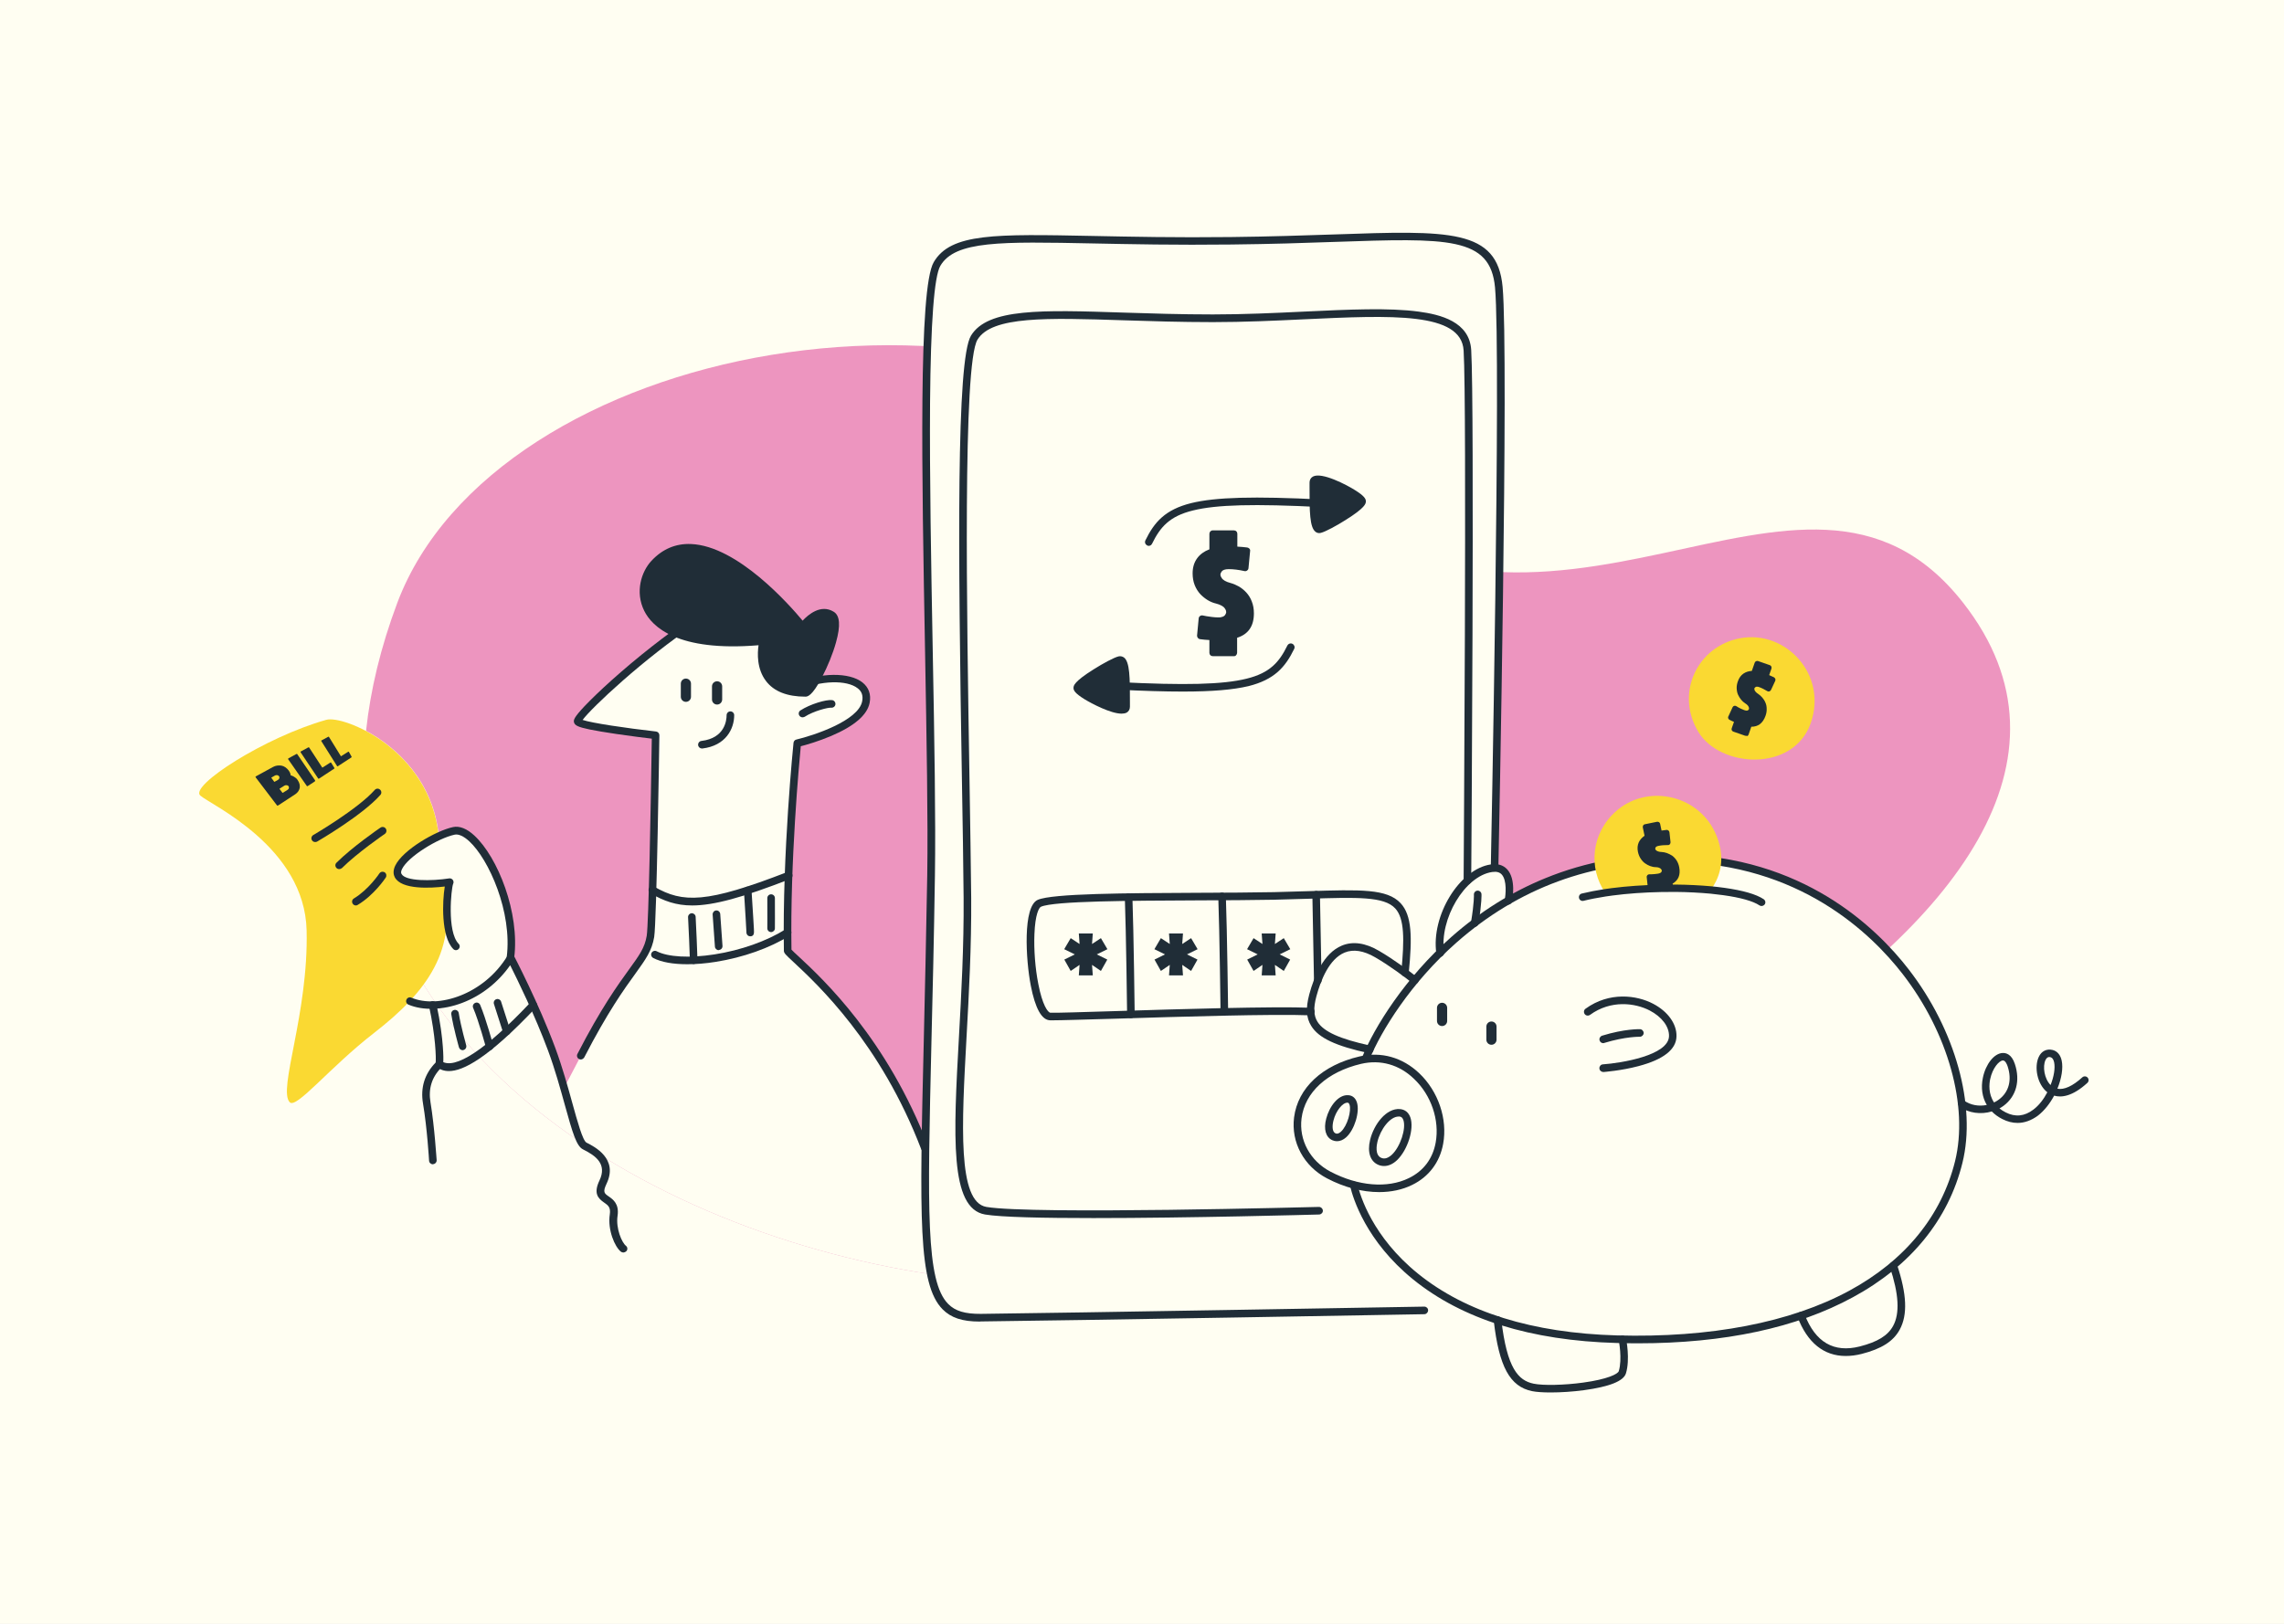 <svg width="1440" height="1024" viewBox="0 0 1440 1024" fill="none" xmlns="http://www.w3.org/2000/svg">
<rect x="0" y="0" width="1440" height="1024" fill="#808080" stroke="none"/>
<g clip-path="url(#clip0_3457_5166)">
<rect width="1440" height="1024" fill="white"/>
<g clip-path="url(#clip1_3457_5166)">
<path d="M1535.85 -153.805H-95.914V1178.81H1535.85V-153.805Z" fill="#FFFEF2"/>
<path d="M679.213 809.576C658.256 810.122 636.48 809.303 614.295 807.051C425.616 787.869 208.949 666.909 230.793 460.894C233.524 435.227 239.94 408.264 250.521 380.072C311.548 217.95 633.477 151.326 806.319 302.253C979.161 453.18 1135.48 249.691 1237.67 380.072C1392.56 577.622 900.863 803.501 679.213 809.576Z" fill="#ED95BF"/>
<path d="M614.295 807.051C425.616 787.869 208.949 666.909 230.793 460.894C250.112 471.202 273.321 492.704 276.666 527.313C280.147 525.743 283.424 524.514 286.154 523.968C301.241 520.76 324.177 570.932 321.651 598.032L321.856 603.903C321.856 603.903 328.614 616.804 336.26 633.802C340.151 642.403 344.246 652.096 347.796 661.721C350.868 669.98 353.394 678.24 355.646 686.022L366.227 665.816C394.488 610.934 407.321 607.589 410.12 590.66C410.598 587.998 411.008 576.462 411.417 561.444C412.509 523.763 413.328 463.829 413.328 463.829C413.328 463.829 364.862 458.3 364.179 455.023C363.565 452.088 393.805 422.804 426.094 399.458C400.358 388.605 403.021 365.737 412.441 355.497C446.095 318.909 505.961 395.294 505.961 395.294C505.961 395.294 515.382 382.529 524.324 387.922C530.877 391.881 521.798 416.455 514.426 429.289C531.423 425.671 548.489 429.562 545.895 442.805C542.687 459.256 502.685 468.744 502.685 468.744C502.685 468.744 498.725 506.971 497.155 552.229C496.746 563.901 496.541 576.052 496.541 588.134C496.541 591.957 496.541 595.78 496.609 599.534C496.678 602.469 551.356 640.901 583.099 724.112L614.295 807.051Z" fill="#FFFEF2"/>
<path d="M283.561 556.324C283.561 556.324 255.368 560.625 250.999 552.16C247.518 545.471 263.423 533.457 276.598 527.381C271.273 472.703 216.595 450.86 205.741 453.931C166.763 464.922 119.252 495.639 126.283 501.715C133.314 507.79 192.088 534.139 193.317 586.769C194.546 639.399 175.022 687.183 182.668 695.101C186.832 699.47 207.789 673.121 235.981 651.277C244.036 644.997 251.682 638.444 258.303 631.344C270.659 618.17 279.533 603.289 281.376 585.404L282.741 585.199C280.694 573.322 282.605 558.099 283.561 556.324Z" fill="#FAD932"/>
<path d="M1056.37 541.307C1013.84 540.76 978.956 551.955 950.968 568.065C950.968 568.065 955.269 547.177 942.23 547.314C942.572 530.521 948.784 223.206 944.893 181.225C940.933 138.015 897.723 150.643 776.078 152.008C654.502 153.305 604.602 142.725 590.676 166.617C576.75 190.508 588.628 447.992 586.922 552.16C583.031 792.716 573.064 831.488 618.323 831.079C671.226 830.533 897.859 826.505 897.859 826.505L929.534 827.051C952.47 836.813 981.891 843.571 1019.3 844.595C1142.99 848.008 1217.74 802.477 1234.94 732.918C1252.21 663.291 1185.66 543.013 1056.37 541.307Z" fill="#FFFEF2"/>
<path d="M1097.19 402.462C1125.72 397.206 1152.48 425.33 1141.56 456.184C1130.57 487.038 1084.49 484.376 1070.7 461.44C1056.09 437.139 1070.02 407.513 1097.19 402.462Z" fill="#FAD932"/>
<path d="M432.442 442.6C430.667 442.6 429.234 441.166 429.234 439.391V431.132C429.234 429.357 430.667 427.923 432.442 427.923C434.217 427.923 435.651 429.357 435.651 431.132V439.391C435.651 441.166 434.217 442.6 432.442 442.6Z" fill="#202D37"/>
<path d="M452.102 444.306C450.327 444.306 448.894 442.873 448.894 441.098V432.838C448.894 431.063 450.327 429.63 452.102 429.63C453.877 429.63 455.31 431.063 455.31 432.838V441.098C455.31 442.873 453.877 444.306 452.102 444.306Z" fill="#202D37"/>
<path d="M909.191 647.044C907.416 647.044 905.983 645.611 905.983 643.836V635.576C905.983 633.802 907.416 632.368 909.191 632.368C910.966 632.368 912.4 633.802 912.4 635.576V643.836C912.4 645.611 910.966 647.044 909.191 647.044Z" fill="#202D37"/>
<path d="M940.319 658.854C938.544 658.854 937.11 657.42 937.11 655.645V647.386C937.11 645.611 938.544 644.177 940.319 644.177C942.094 644.177 943.527 645.611 943.527 647.386V655.645C943.527 657.42 942.094 658.854 940.319 658.854Z" fill="#202D37"/>
<path d="M688.497 608.476L688.975 615.098H680.169L680.646 608.476L675.049 612.299L671.021 605.132L677.643 601.855L670.953 598.578L675.049 591.616L680.646 595.302L680.169 588.68H688.975L688.497 595.302L694.094 591.616L698.19 598.578L691.5 601.855L698.122 605.132L694.094 612.299L688.497 608.476Z" fill="#202D37"/>
<path d="M745.36 608.476L745.838 615.098H737.032L737.51 608.476L731.912 612.299L727.885 605.132L734.506 601.855L727.816 598.578L731.912 591.616L737.51 595.302L737.032 588.68H745.838L745.36 595.302L750.957 591.616L755.053 598.578L748.364 601.855L754.985 605.132L750.957 612.299L745.36 608.476Z" fill="#202D37"/>
<path d="M803.793 608.476L804.271 615.098H795.465L795.943 608.476L790.345 612.299L786.318 605.132L792.939 601.855L786.25 598.578L790.345 591.616L795.943 595.302L795.465 588.68H804.271L803.793 595.302L809.391 591.616L813.486 598.578L806.797 601.855L813.418 605.132L809.391 612.299L803.793 608.476Z" fill="#202D37"/>
<path d="M183.214 488.95C183.282 488.95 183.35 489.018 183.555 489.018C183.692 489.086 183.965 489.154 184.306 489.291C184.647 489.427 185.057 489.632 185.398 489.837C185.74 490.042 186.149 490.315 186.559 490.656C186.968 490.997 187.378 491.407 187.651 491.885C188.265 492.772 188.675 493.66 188.88 494.547C189.084 495.434 189.084 496.254 188.948 497.004C188.743 497.755 188.47 498.438 187.992 499.121C187.514 499.735 186.968 500.349 186.217 500.827L175.364 507.926C175.227 507.995 175.091 508.063 174.954 508.063C174.817 508.063 174.749 507.995 174.613 507.858L161.165 490.178C161.097 490.042 161.028 489.974 161.097 489.837C161.165 489.7 161.233 489.632 161.37 489.564L172.087 483.693C172.906 483.216 173.794 482.943 174.681 482.806C175.568 482.669 176.456 482.669 177.343 482.806C178.231 482.943 179.05 483.284 179.869 483.83C180.688 484.376 181.371 485.059 182.053 485.946C182.463 486.492 182.736 487.038 182.941 487.584C183.146 488.062 183.214 488.472 183.214 488.677V488.95ZM171.131 490.588L172.838 492.909C172.906 493.045 173.043 493.045 173.179 492.977L175.227 491.817C175.705 491.544 175.978 491.202 176.114 490.724C176.251 490.247 176.183 489.837 175.91 489.496C175.637 489.154 175.227 488.881 174.749 488.813C174.203 488.745 173.725 488.813 173.316 489.086L171.268 490.247C171.063 490.383 171.063 490.451 171.131 490.588ZM181.302 498.097C181.712 497.824 182.053 497.482 182.122 497.004C182.258 496.595 182.19 496.185 181.917 495.776C181.644 495.434 181.302 495.23 180.756 495.161C180.279 495.093 179.801 495.161 179.323 495.434L176.388 497.278C176.251 497.346 176.183 497.482 176.319 497.619L178.026 499.872C178.094 500.008 178.231 500.008 178.367 499.94L181.302 498.097Z" fill="#202D37"/>
<path d="M198.505 492.772L193.999 495.707C193.863 495.776 193.794 495.844 193.658 495.776C193.521 495.776 193.453 495.707 193.385 495.571L181.712 478.847C181.644 478.71 181.644 478.642 181.644 478.505C181.644 478.369 181.78 478.301 181.848 478.232L186.832 475.502C186.968 475.434 187.036 475.434 187.173 475.434C187.309 475.434 187.378 475.502 187.446 475.638L198.641 492.09C198.709 492.158 198.709 492.294 198.709 492.431C198.641 492.636 198.573 492.704 198.505 492.772Z" fill="#202D37"/>
<path d="M210.792 484.24C210.86 484.308 210.86 484.444 210.86 484.513C210.86 484.581 210.792 484.717 210.724 484.717L201.167 490.998C201.031 491.066 200.962 491.066 200.826 491.066C200.689 491.066 200.621 490.997 200.553 490.861L189.562 474.478C189.494 474.342 189.494 474.273 189.494 474.137C189.494 474 189.562 473.932 189.699 473.864L194.341 471.338C194.409 471.27 194.546 471.27 194.682 471.27C194.819 471.27 194.887 471.338 194.955 471.475L203.215 484.103L208.266 480.895C208.335 480.826 208.471 480.826 208.54 480.826C208.608 480.826 208.744 480.895 208.813 481.031L210.792 484.24Z" fill="#202D37"/>
<path d="M221.646 477.14C221.714 477.209 221.714 477.345 221.714 477.413C221.714 477.482 221.646 477.55 221.578 477.618L212.976 483.216C212.908 483.284 212.772 483.284 212.703 483.284C212.635 483.284 212.499 483.216 212.499 483.079L202.6 467.379C202.532 467.311 202.532 467.174 202.532 467.106C202.532 467.038 202.601 466.901 202.737 466.901L206.901 464.648C206.969 464.58 207.106 464.58 207.174 464.58C207.311 464.58 207.379 464.648 207.447 464.785L214.956 476.935L219.53 474.068C219.598 474 219.735 474 219.803 474C219.871 474 219.939 474.068 220.008 474.205L221.646 477.14Z" fill="#202D37"/>
<path d="M789.663 386.761C789.663 390.652 788.843 393.792 787.137 396.25C785.43 398.707 782.768 400.414 779.082 401.506V411.677C779.082 411.95 778.945 412.223 778.809 412.428C778.604 412.633 778.331 412.701 778.058 412.701H764.61C764.337 412.701 764.064 412.564 763.859 412.428C763.654 412.223 763.586 411.95 763.586 411.677V402.598C761.06 402.462 758.808 402.325 756.76 402.052C756.487 401.984 756.282 401.916 756.077 401.643C755.872 401.438 755.804 401.165 755.804 400.892L756.828 390.038C756.896 389.697 757.033 389.424 757.306 389.287C757.579 389.082 757.852 389.014 758.193 389.151C759.013 389.355 759.832 389.492 760.719 389.628C761.607 389.765 762.699 389.901 764.132 390.106C765.498 390.243 766.794 390.379 768.023 390.379C769.32 390.448 770.412 390.243 771.3 389.901C772.187 389.56 772.87 389.082 773.211 388.536C773.553 387.99 773.826 387.512 773.962 387.103C774.099 386.693 774.167 386.284 774.167 385.942C774.167 385.601 774.099 385.191 773.962 384.714C773.826 384.236 773.553 383.69 773.075 383.075C772.665 382.393 771.914 381.778 770.822 381.096C769.798 380.481 768.501 379.935 766.931 379.594C765.156 379.184 763.518 378.502 761.948 377.546C760.378 376.59 758.876 375.362 757.511 373.928C756.146 372.495 755.053 370.652 754.234 368.535C753.415 366.351 753.005 364.03 753.005 361.504C753.005 357.955 753.893 354.951 755.736 352.494C757.579 350.036 760.173 348.262 763.586 347.101V336.657C763.586 336.384 763.654 336.111 763.859 335.906C764.064 335.701 764.337 335.565 764.61 335.565H778.058C778.331 335.565 778.604 335.701 778.809 335.906C779.014 336.111 779.15 336.384 779.15 336.657V345.668C781.539 345.804 783.929 345.941 786.25 346.214C786.523 346.282 786.727 346.35 786.932 346.623C787.137 346.828 787.205 347.101 787.205 347.374L786.181 358.228C786.113 358.501 785.976 358.774 785.703 358.979C785.43 359.184 785.157 359.252 784.884 359.184C781.13 358.364 777.717 357.955 774.713 357.887C773.484 357.818 772.392 358.023 771.436 358.364C770.549 358.706 769.866 359.184 769.457 359.73C769.047 360.276 768.774 360.754 768.638 361.163C768.501 361.573 768.433 361.982 768.433 362.324C768.433 362.665 768.501 363.074 768.638 363.484C768.774 363.962 769.115 364.508 769.525 365.122C770.003 365.805 770.754 366.419 771.778 367.102C772.802 367.716 774.099 368.262 775.669 368.604C777.375 369.082 779.014 369.764 780.652 370.72C782.29 371.676 783.724 372.904 785.157 374.338C786.523 375.771 787.615 377.614 788.434 379.73C789.253 381.915 789.663 384.236 789.663 386.761Z" fill="#202D37"/>
<path d="M778.058 413.793H764.61C764.064 413.793 763.518 413.588 763.108 413.179C762.699 412.769 762.494 412.291 762.494 411.677V403.622C760.309 403.486 758.33 403.349 756.555 403.076C756.009 403.008 755.599 402.735 755.258 402.325C754.917 401.916 754.712 401.438 754.712 400.892V400.823L755.736 389.97C755.804 389.355 756.077 388.809 756.623 388.468C757.101 388.127 757.715 387.99 758.33 388.127C759.149 388.332 759.968 388.468 760.787 388.605C761.606 388.741 762.767 388.878 764.132 389.082C765.497 389.219 766.726 389.355 767.887 389.355C769.047 389.424 770.071 389.219 770.822 388.946C771.505 388.673 772.051 388.332 772.255 387.99C772.597 387.512 772.802 387.103 772.938 386.761C773.075 386.42 773.075 386.147 773.075 385.942C773.075 385.669 773.006 385.396 772.938 385.055C772.87 384.782 772.665 384.372 772.187 383.621C771.846 383.075 771.232 382.529 770.276 381.983C769.32 381.437 768.091 380.959 766.726 380.618C764.883 380.208 763.108 379.457 761.402 378.434C759.763 377.41 758.193 376.181 756.76 374.679C755.326 373.109 754.098 371.198 753.21 368.945C752.323 366.692 751.913 364.167 751.913 361.573C751.913 357.818 752.869 354.61 754.848 351.948C756.623 349.559 759.217 347.647 762.494 346.419V336.657C762.494 336.111 762.699 335.565 763.04 335.155C763.45 334.746 763.927 334.473 764.542 334.473H777.99C778.536 334.473 779.082 334.678 779.491 335.087C779.901 335.497 780.106 336.043 780.106 336.589V344.712C782.222 344.849 784.27 344.985 786.318 345.258C786.864 345.326 787.273 345.6 787.683 345.941C788.092 346.419 788.297 346.965 788.161 347.511L787.137 358.296C787.069 358.911 786.795 359.388 786.318 359.73C785.84 360.139 785.225 360.276 784.611 360.139C780.993 359.32 777.648 358.911 774.645 358.911C773.484 358.911 772.528 359.047 771.778 359.32C771.095 359.593 770.549 359.935 770.276 360.344C769.935 360.822 769.73 361.231 769.593 361.573C769.457 361.846 769.457 362.119 769.457 362.392C769.457 362.528 769.457 362.802 769.593 363.211C769.661 363.484 769.866 363.894 770.344 364.645C770.685 365.191 771.368 365.737 772.255 366.283C773.211 366.829 774.44 367.307 775.805 367.648C777.58 368.126 779.355 368.877 781.061 369.833C782.768 370.856 784.338 372.085 785.772 373.655C787.205 375.225 788.434 377.137 789.253 379.389C790.14 381.642 790.55 384.099 790.55 386.761C790.55 390.857 789.663 394.202 787.819 396.796C786.113 399.253 783.451 401.096 779.969 402.189V411.609C779.969 412.155 779.764 412.701 779.355 413.111C779.15 413.588 778.604 413.793 778.058 413.793ZM756.76 400.96C756.76 401.028 756.76 401.028 756.828 401.028C758.876 401.301 761.129 401.506 763.586 401.574C764.132 401.574 764.542 402.052 764.542 402.598V411.677H778.058V401.438C778.058 400.96 778.331 400.55 778.809 400.482C782.222 399.458 784.748 397.82 786.318 395.636C787.888 393.383 788.639 390.379 788.639 386.761C788.639 384.372 788.229 382.12 787.478 380.14C786.727 378.16 785.703 376.386 784.406 375.089C783.109 373.723 781.676 372.563 780.174 371.676C778.672 370.788 777.034 370.106 775.464 369.696C773.894 369.286 772.46 368.74 771.3 368.058C770.071 367.375 769.252 366.624 768.706 365.805C768.228 365.054 767.887 364.44 767.682 363.894C767.477 363.348 767.409 362.87 767.409 362.392C767.409 361.914 767.477 361.368 767.682 360.89C767.887 360.412 768.16 359.866 768.638 359.184C769.115 358.433 769.935 357.887 771.027 357.477C772.051 357.068 773.279 356.863 774.713 356.931C777.785 356.999 781.266 357.409 785.089 358.228C785.157 358.16 785.157 358.16 785.157 358.16L786.181 347.374L786.113 347.306C783.86 347.033 781.471 346.896 779.082 346.76C778.536 346.76 778.126 346.282 778.126 345.736V336.657L778.058 336.589H764.61C764.61 336.657 764.61 336.657 764.61 336.657V347.101C764.61 347.511 764.337 347.92 763.927 348.057C760.719 349.149 758.262 350.856 756.555 353.108C754.848 355.361 754.029 358.16 754.029 361.505C754.029 363.894 754.439 366.146 755.19 368.194C755.941 370.242 757.033 371.949 758.262 373.246C759.559 374.611 760.992 375.771 762.494 376.659C763.996 377.546 765.566 378.229 767.204 378.57C768.842 378.98 770.208 379.526 771.368 380.208C772.597 380.959 773.416 381.642 773.962 382.461C774.44 383.212 774.781 383.826 774.918 384.372C775.123 384.918 775.191 385.465 775.191 385.942C775.191 386.42 775.123 386.898 774.918 387.444C774.713 387.99 774.44 388.536 774.03 389.151C773.552 389.833 772.733 390.448 771.641 390.857C770.617 391.267 769.388 391.472 767.955 391.403C766.794 391.403 765.429 391.335 763.996 391.13C762.562 390.925 761.47 390.789 760.583 390.652C759.695 390.516 758.808 390.311 757.989 390.175H757.92L756.76 400.96Z" fill="#202D37"/>
<path d="M1112 450.928C1111.25 453.044 1110.16 454.682 1108.79 455.638C1107.43 456.662 1105.58 457.071 1103.33 457.003L1101.35 462.6C1101.28 462.737 1101.21 462.874 1101.01 462.942C1100.87 463.01 1100.67 463.01 1100.53 462.942L1093.09 460.348C1092.96 460.28 1092.82 460.211 1092.75 460.007C1092.68 459.87 1092.68 459.665 1092.75 459.529L1094.53 454.546C1093.16 453.999 1091.93 453.453 1090.84 452.907C1090.7 452.839 1090.63 452.702 1090.57 452.566C1090.5 452.429 1090.5 452.225 1090.57 452.088L1093.23 446.286C1093.3 446.081 1093.43 446.013 1093.64 445.945C1093.84 445.876 1093.98 445.945 1094.18 446.013C1094.59 446.286 1095 446.559 1095.48 446.764C1095.96 447.037 1096.5 447.31 1097.26 447.651C1098.01 447.992 1098.69 448.334 1099.3 448.539C1099.99 448.812 1100.67 448.948 1101.21 448.948C1101.76 448.948 1102.24 448.812 1102.51 448.607C1102.85 448.402 1103.06 448.197 1103.19 447.992C1103.33 447.788 1103.47 447.583 1103.54 447.378C1103.6 447.173 1103.67 446.968 1103.67 446.627C1103.67 446.354 1103.6 446.013 1103.54 445.535C1103.4 445.057 1103.13 444.579 1102.72 444.033C1102.24 443.487 1101.62 442.941 1100.87 442.463C1099.99 441.917 1099.24 441.234 1098.48 440.347C1097.8 439.528 1097.19 438.572 1096.71 437.48C1096.23 436.388 1095.96 435.227 1095.96 433.862C1095.89 432.497 1096.16 431.132 1096.64 429.766C1097.32 427.787 1098.42 426.353 1099.85 425.329C1101.35 424.374 1103.13 423.828 1105.24 423.828L1107.29 418.094C1107.36 417.957 1107.43 417.821 1107.63 417.752C1107.77 417.684 1107.97 417.684 1108.11 417.684L1115.55 420.278C1115.69 420.346 1115.82 420.415 1115.89 420.619C1115.96 420.756 1115.96 420.961 1115.89 421.097L1114.12 426.08C1115.41 426.626 1116.71 427.172 1117.94 427.787C1118.08 427.855 1118.14 427.992 1118.28 428.128C1118.35 428.265 1118.35 428.469 1118.28 428.606L1115.62 434.408C1115.55 434.545 1115.41 434.681 1115.21 434.75C1115 434.818 1114.87 434.818 1114.73 434.681C1112.82 433.521 1111.04 432.633 1109.34 432.019C1108.66 431.746 1108.04 431.61 1107.43 431.678C1106.88 431.678 1106.4 431.814 1106.06 432.087C1105.72 432.292 1105.52 432.565 1105.31 432.702C1105.17 432.907 1105.04 433.111 1104.97 433.316C1104.9 433.521 1104.9 433.726 1104.83 433.999C1104.83 434.272 1104.9 434.613 1104.97 435.091C1105.11 435.569 1105.38 436.047 1105.86 436.593C1106.33 437.139 1106.95 437.685 1107.7 438.163C1108.59 438.709 1109.34 439.46 1110.02 440.279C1110.7 441.098 1111.32 442.054 1111.8 443.146C1112.27 444.238 1112.55 445.398 1112.55 446.764C1112.68 448.129 1112.48 449.494 1112 450.928Z" fill="#202D37"/>
<path d="M1100.81 464.034C1100.6 464.034 1100.46 464.034 1100.26 463.966L1092.82 461.372C1092.41 461.235 1092.07 460.962 1091.86 460.553C1091.66 460.143 1091.66 459.734 1091.79 459.324L1093.23 455.228C1092.2 454.819 1091.25 454.341 1090.43 453.931C1090.02 453.726 1089.81 453.453 1089.61 453.044C1089.47 452.634 1089.47 452.225 1089.61 451.883C1089.61 451.883 1089.61 451.815 1089.68 451.815L1092.34 446.013C1092.55 445.535 1092.89 445.262 1093.36 445.125C1093.84 444.989 1094.32 445.057 1094.73 445.33C1095.14 445.603 1095.55 445.808 1095.96 446.081C1096.37 446.286 1096.98 446.627 1097.67 446.969C1098.35 447.31 1099.03 447.583 1099.64 447.788C1100.26 447.992 1100.74 448.129 1101.21 448.129C1101.69 448.129 1101.9 447.992 1101.97 447.992C1102.24 447.788 1102.38 447.651 1102.44 447.515C1102.58 447.378 1102.58 447.242 1102.65 447.242C1102.65 447.173 1102.72 447.037 1102.72 446.832C1102.72 446.695 1102.72 446.491 1102.58 446.013C1102.51 445.808 1102.38 445.467 1101.97 444.921C1101.56 444.443 1101.01 443.965 1100.33 443.555C1099.37 442.941 1098.48 442.19 1097.73 441.235C1096.98 440.347 1096.37 439.323 1095.82 438.163C1095.28 437.002 1095 435.637 1094.93 434.135C1094.87 432.633 1095.14 431.132 1095.69 429.63C1096.44 427.446 1097.67 425.807 1099.3 424.715C1100.74 423.759 1102.51 423.213 1104.49 423.077L1106.27 417.957C1106.4 417.548 1106.68 417.206 1107.09 417.002C1107.5 416.797 1107.97 416.728 1108.38 416.865L1115.82 419.459C1116.23 419.595 1116.57 419.869 1116.78 420.346C1116.98 420.756 1116.98 421.234 1116.85 421.643L1115.41 425.739C1116.44 426.149 1117.39 426.626 1118.42 427.104C1118.76 427.309 1119.03 427.582 1119.24 427.992C1119.44 428.401 1119.44 428.879 1119.24 429.357L1116.57 435.091C1116.37 435.501 1116.03 435.774 1115.62 435.978C1115.14 436.115 1114.66 436.115 1114.25 435.842C1112.41 434.75 1110.7 433.862 1109.13 433.316C1108.59 433.111 1108.04 432.975 1107.63 433.043C1107.29 433.043 1107.02 433.111 1106.88 433.248C1106.54 433.453 1106.4 433.657 1106.33 433.726C1106.27 433.862 1106.2 433.93 1106.13 433.999C1106.13 434.067 1106.06 434.135 1106.06 434.34C1106.06 434.408 1106.06 434.681 1106.2 435.159C1106.27 435.364 1106.4 435.705 1106.88 436.251C1107.29 436.729 1107.84 437.207 1108.52 437.617C1109.47 438.231 1110.29 439.05 1111.11 439.938C1111.86 440.825 1112.55 441.849 1113.02 443.009C1113.57 444.17 1113.84 445.535 1113.84 447.037C1113.91 448.47 1113.64 449.972 1113.09 451.474C1112.27 453.795 1111.04 455.57 1109.47 456.73C1108.04 457.754 1106.27 458.3 1104.15 458.3L1102.44 463.215C1102.31 463.624 1102.03 463.966 1101.62 464.171C1101.28 463.966 1101.01 464.034 1100.81 464.034ZM1093.91 459.529L1100.53 461.85L1102.38 456.593C1102.51 456.184 1102.92 455.911 1103.4 455.911C1105.38 456.047 1107.02 455.638 1108.18 454.75C1109.41 453.863 1110.36 452.429 1111.04 450.518C1111.45 449.221 1111.73 447.992 1111.66 446.764C1111.66 445.535 1111.39 444.443 1110.98 443.555C1110.57 442.6 1110.02 441.712 1109.34 440.961C1108.72 440.211 1107.97 439.528 1107.22 439.05C1106.4 438.504 1105.72 437.89 1105.17 437.275C1104.63 436.593 1104.29 435.978 1104.08 435.364C1103.95 434.818 1103.88 434.34 1103.88 433.999C1103.88 433.589 1103.95 433.316 1104.01 432.975C1104.15 432.634 1104.29 432.36 1104.56 432.087C1104.76 431.814 1105.11 431.541 1105.45 431.268C1105.93 430.927 1106.54 430.722 1107.36 430.722C1108.04 430.722 1108.86 430.859 1109.61 431.132C1111.18 431.678 1112.96 432.565 1114.73 433.657L1117.05 428.674C1115.96 428.128 1114.8 427.65 1113.64 427.173C1113.16 426.968 1112.89 426.422 1113.02 425.876L1114.66 421.234L1107.97 418.913L1106.06 424.306C1105.93 424.715 1105.52 424.988 1105.11 424.988C1103.19 424.988 1101.62 425.398 1100.33 426.285C1099.03 427.173 1098.07 428.401 1097.46 430.176C1097.05 431.473 1096.85 432.702 1096.85 433.93C1096.91 435.159 1097.12 436.251 1097.53 437.139C1097.94 438.094 1098.48 438.982 1099.17 439.733C1099.78 440.484 1100.53 441.098 1101.28 441.644C1102.17 442.19 1102.85 442.805 1103.33 443.419C1103.88 444.102 1104.22 444.716 1104.42 445.33C1104.56 445.876 1104.63 446.286 1104.63 446.695C1104.63 447.105 1104.56 447.446 1104.49 447.719C1104.42 447.992 1104.22 448.334 1104.01 448.607C1103.81 448.88 1103.47 449.153 1103.13 449.426C1102.65 449.767 1102.03 449.972 1101.21 449.972C1100.53 449.972 1099.71 449.836 1098.89 449.494C1098.21 449.289 1097.46 448.948 1096.71 448.607C1095.96 448.197 1095.34 447.924 1094.87 447.651C1094.53 447.446 1094.18 447.31 1093.91 447.105L1091.59 452.156C1092.55 452.634 1093.64 453.112 1094.87 453.59C1095.34 453.795 1095.62 454.341 1095.48 454.887L1093.91 459.529Z" fill="#202D37"/>
<path d="M366.159 668.138C365.818 668.138 365.408 668.069 365.067 667.864C363.906 667.25 363.429 665.817 364.043 664.656C378.924 635.713 389.641 620.968 396.741 611.139C403.021 602.469 406.502 597.691 407.731 590.182C408.96 583.015 410.325 506.971 410.94 465.809C406.912 465.331 397.765 464.239 388.686 462.874C381.586 461.85 375.852 460.826 371.688 460.007C364.521 458.505 362.268 457.481 361.858 455.365C361.585 454 361.927 452.361 368.548 445.33C372.781 440.893 378.719 435.159 385.409 429.152C401.861 414.408 420.292 399.936 436.06 389.424C437.153 388.673 438.654 389.014 439.405 390.106C440.156 391.199 439.815 392.7 438.723 393.451C405.956 415.295 372.917 446.354 367.32 454C373.19 455.979 394.352 459.119 413.602 461.304C414.831 461.44 415.718 462.464 415.718 463.693C415.65 468.471 414.011 581.445 412.441 590.933C411.008 599.534 407.117 604.927 400.632 613.937C393.601 623.631 383.088 638.239 368.343 666.841C367.797 667.66 366.978 668.138 366.159 668.138Z" fill="#202D37"/>
<path d="M583.098 726.433C582.143 726.433 581.255 725.819 580.846 724.863C555.247 657.83 515.313 620.695 500.295 606.702C495.312 602.06 494.22 601.104 494.22 599.534C493.196 537.757 500.227 469.085 500.295 468.403C500.432 467.379 501.115 466.56 502.139 466.355C512.856 463.829 541.185 454.546 543.574 442.258C544.257 438.777 543.369 436.047 540.775 434.067C533.949 428.606 517.293 429.084 503.64 435.159C502.412 435.705 501.046 435.159 500.5 433.93C499.954 432.702 500.5 431.337 501.729 430.79C517.088 424.032 535.587 423.828 543.779 430.381C547.738 433.521 549.308 437.958 548.284 443.214C546.783 450.859 538.659 457.89 524.051 464.102C515.996 467.515 508.214 469.768 504.869 470.587C503.845 481.373 498.111 542.877 498.998 598.851C499.681 599.671 501.592 601.377 503.572 603.22C518.863 617.419 559.343 655.168 585.351 723.225C585.829 724.453 585.215 725.819 583.986 726.297C583.645 726.433 583.372 726.433 583.098 726.433Z" fill="#202D37"/>
<path d="M505.961 452.361C505.211 452.361 504.391 451.952 503.982 451.269C503.231 450.177 503.572 448.675 504.665 447.992C510.74 444.033 520.911 441.03 524.597 441.508C525.894 441.644 526.85 442.873 526.713 444.17C526.577 445.467 525.348 446.422 524.051 446.286C522.14 446.081 512.993 448.334 507.327 452.02C506.849 452.225 506.439 452.361 505.961 452.361Z" fill="#202D37"/>
<path d="M412.441 355.361C398.652 370.31 399.403 412.087 481.25 404.237C481.25 404.237 472.512 436.934 507.804 436.934C513.197 436.934 533.267 393.178 524.324 387.785C515.382 382.393 505.961 395.158 505.961 395.158C505.961 395.158 446.095 318.773 412.441 355.361Z" fill="#202D37"/>
<path d="M507.736 439.323C496.336 439.323 487.94 436.047 482.957 429.494C477.086 421.848 477.496 411.95 478.247 406.899C427.118 411.131 411.144 395.226 406.161 385.192C400.29 373.314 404.318 360.549 410.666 353.723C417.561 346.282 425.957 342.664 435.65 343.074C465.072 344.234 497.906 381.642 506.03 391.403C509.579 387.581 517.498 380.823 525.553 385.738C529.58 388.127 530.058 394.475 527.055 405.192C525.143 412.087 521.798 420.278 518.18 427.241C511.832 439.323 508.965 439.323 507.736 439.323ZM481.25 401.847C481.933 401.847 482.615 402.12 483.093 402.667C483.571 403.281 483.776 404.1 483.571 404.851C483.571 404.987 480.226 418.026 486.848 426.627C490.875 431.814 497.838 434.477 507.531 434.545C511.286 432.361 523.505 407.923 524.188 394.816C524.324 392.154 523.915 390.311 523.095 389.833C516.133 385.601 508.009 396.455 507.941 396.591C507.531 397.206 506.781 397.547 506.03 397.547C505.279 397.547 504.596 397.206 504.118 396.66C503.709 396.182 466.437 349.081 435.446 347.852C427.049 347.511 420.155 350.514 414.148 356.999C408.96 362.665 405.546 373.246 410.461 383.075C414.352 390.926 426.23 402.871 462 402.871C467.734 402.871 474.014 402.598 480.977 401.916C481.045 401.916 481.182 401.847 481.25 401.847Z" fill="#202D37"/>
<path d="M442.545 472.021C441.385 472.021 440.292 471.133 440.156 469.905C440.019 468.608 440.907 467.379 442.272 467.242C456.949 465.468 458.109 454.341 458.109 450.996C458.109 449.699 459.201 448.607 460.498 448.607C461.795 448.607 462.887 449.699 462.887 450.996C462.887 459.597 457.631 470.246 442.818 472.021C442.75 472.021 442.613 472.021 442.545 472.021Z" fill="#202D37"/>
<path d="M436.401 571C426.23 571 418.516 568.202 410.12 563.355C408.96 562.673 408.55 561.239 409.233 560.079C409.915 558.918 411.349 558.509 412.509 559.191C430.667 569.567 445.275 569.704 496.404 549.908C497.633 549.43 498.998 550.044 499.476 551.273C499.954 552.502 499.34 553.867 498.111 554.345C467.939 566.086 449.917 571 436.401 571Z" fill="#202D37"/>
<path d="M433.33 608.067C424.387 608.067 416.878 606.77 411.827 604.108C410.666 603.493 410.188 602.06 410.803 600.899C411.417 599.739 412.851 599.261 414.011 599.875C421.179 603.562 434.831 604.312 450.532 601.855C467.12 599.261 483.435 593.459 495.312 586.018C496.405 585.336 497.906 585.677 498.589 586.769C499.272 587.861 498.93 589.363 497.838 590.046C485.414 597.828 468.485 603.835 451.283 606.565C444.866 607.589 438.791 608.067 433.33 608.067Z" fill="#202D37"/>
<path d="M437.357 607.93C436.06 607.93 435.036 606.907 434.968 605.61C434.695 597.213 434.285 587.861 433.807 578.441C433.739 577.144 434.763 575.984 436.06 575.916C437.357 575.847 438.518 576.871 438.586 578.168C439.064 587.588 439.473 597.009 439.746 605.405C439.815 606.702 438.791 607.862 437.425 607.862C437.357 607.93 437.357 607.93 437.357 607.93Z" fill="#202D37"/>
<path d="M453.126 599.193C451.897 599.193 450.805 598.237 450.737 596.94C450.737 596.804 449.986 586.018 449.303 576.735C449.235 575.438 450.191 574.277 451.488 574.141C452.785 574.004 453.945 575.028 454.082 576.325C454.764 585.609 455.515 596.462 455.515 596.531C455.583 597.828 454.628 598.988 453.262 599.056C453.262 599.193 453.194 599.193 453.126 599.193Z" fill="#202D37"/>
<path d="M472.991 590.455C471.967 590.455 471.079 589.841 470.738 588.817C470.601 588.476 470.601 588.203 470.601 587.861C470.533 586.36 469.919 575.165 469.031 561.649C468.963 560.352 469.919 559.191 471.284 559.123C472.581 559.055 473.741 560.01 473.81 561.376C474.219 567.997 474.629 574.755 474.97 579.875C475.107 582.332 475.243 584.38 475.311 585.745C475.448 588.476 475.516 590.046 473.468 590.455C473.264 590.387 473.127 590.455 472.991 590.455Z" fill="#202D37"/>
<path d="M486.165 587.793C484.8 587.793 483.776 586.701 483.776 585.404C483.776 585.336 483.844 575.574 483.776 566.359C483.776 565.062 484.8 563.97 486.165 563.97C487.462 563.97 488.554 564.994 488.554 566.359C488.623 575.574 488.554 585.404 488.554 585.472C488.554 586.701 487.462 587.793 486.165 587.793Z" fill="#202D37"/>
<path d="M321.788 606.292C321.719 606.292 321.583 606.292 321.515 606.292C320.218 606.156 319.262 604.927 319.467 603.63C323.085 575.165 308.203 541.853 295.848 530.521C292.366 527.313 289.09 525.811 286.632 526.357C276.12 528.61 257.211 540.215 253.456 548.065C252.842 549.362 252.706 550.317 253.115 551.068C255.573 555.847 272.16 555.642 283.219 553.935C284.106 553.799 284.994 554.208 285.54 554.959C286.018 555.71 286.086 556.666 285.677 557.417C284.516 560.215 281.649 587.52 289.158 595.165C290.114 596.121 290.045 597.623 289.09 598.51C288.134 599.466 286.632 599.398 285.745 598.442C278.031 590.524 278.85 568.475 280.42 559.055C271.819 560.079 253.047 561.239 248.883 553.184C248.132 551.751 247.586 549.293 249.156 545.949C253.934 535.914 274.959 523.832 285.608 521.579C289.704 520.692 294.346 522.535 299.056 526.903C313.869 540.556 327.795 575.642 324.177 604.108C324.04 605.405 323.016 606.292 321.788 606.292Z" fill="#202D37"/>
<path d="M392.918 789.849C392.372 789.849 391.894 789.644 391.416 789.303C387.594 786.231 383.02 775.65 384.454 765.889C385.136 761.315 383.361 760.086 380.904 758.38C377.081 755.718 374.009 752.646 377.969 744.386C382.815 734.147 375.784 728.891 367.524 724.795C363.429 722.747 360.971 714.351 356.193 697.081C353.257 686.5 349.981 674.554 345.544 662.54C337.284 640.287 326.02 617.419 321.652 608.681C314.143 619.467 303.494 627.863 291.411 632.436C279.329 637.01 266.632 637.42 257.484 633.529C256.256 632.982 255.71 631.617 256.256 630.389C256.802 629.16 258.167 628.614 259.396 629.16C276.12 636.259 305.132 627.18 319.945 602.742C320.423 601.992 321.242 601.582 322.061 601.582C322.949 601.582 323.699 602.128 324.109 602.879C324.246 603.152 339.605 632.573 350.117 660.902C354.623 673.121 358.104 685.681 360.903 695.852C363.975 706.91 367.388 719.402 369.777 720.563C374.76 723.088 389.983 730.665 382.406 746.502C379.88 751.827 381.04 752.578 383.771 754.489C386.433 756.332 390.461 759.131 389.368 766.639C388.14 774.694 392.099 783.637 394.625 785.616C395.649 786.435 395.853 787.937 394.966 788.961C394.352 789.507 393.669 789.849 392.918 789.849Z" fill="#202D37"/>
<path d="M272.912 734.215C271.683 734.215 270.591 733.259 270.523 731.962C270.523 731.757 269.294 711.279 266.7 695.92C264.993 685.885 267.724 677.148 274.687 670.049C274.96 667.182 274.687 653.598 270.454 634.279C270.181 632.982 271 631.685 272.297 631.412C273.594 631.139 274.891 631.958 275.164 633.255C277.69 644.928 278.782 654.212 279.192 660.014C280.011 670.8 279.124 672.097 278.851 672.506C278.646 672.779 278.441 672.984 278.1 673.393C272.229 679.332 269.976 686.636 271.41 695.101C274.004 710.733 275.233 731.416 275.301 731.621C275.369 732.918 274.345 734.078 273.048 734.147C273.048 734.215 272.98 734.215 272.912 734.215Z" fill="#202D37"/>
<path d="M283.014 675.441C279.806 675.441 277.417 674.417 275.574 673.12C274.481 672.37 274.208 670.868 274.959 669.776C275.71 668.684 277.212 668.41 278.304 669.161C286.701 674.895 306.156 662.13 334.485 632.095C335.372 631.139 336.874 631.071 337.83 632.027C338.785 632.914 338.853 634.416 337.898 635.372C307.521 667.591 291.889 675.441 283.014 675.441Z" fill="#202D37"/>
<path d="M319.467 652.847C318.443 652.847 317.487 652.164 317.214 651.208C317.214 651.072 313.801 640.423 311.412 633.119C311.002 631.89 311.685 630.525 312.914 630.115C314.143 629.706 315.508 630.388 315.917 631.617C318.307 638.853 321.652 649.638 321.72 649.707C322.129 650.935 321.447 652.301 320.15 652.71C319.945 652.847 319.74 652.847 319.467 652.847Z" fill="#202D37"/>
<path d="M308.681 662.267C307.658 662.267 306.634 661.584 306.361 660.492C306.292 660.355 301.992 644.177 298.306 635.576C297.759 634.348 298.374 632.982 299.603 632.436C300.831 631.89 302.196 632.505 302.743 633.733C306.497 642.676 310.798 658.649 311.002 659.263C311.344 660.56 310.593 661.857 309.296 662.199C309.091 662.267 308.886 662.267 308.681 662.267Z" fill="#202D37"/>
<path d="M291.684 662.267C290.66 662.267 289.704 661.584 289.363 660.492C289.226 660.014 285.881 648.137 284.516 639.604C284.311 638.307 285.199 637.078 286.496 636.873C287.793 636.669 289.022 637.556 289.226 638.853C290.523 647.181 293.937 659.127 293.937 659.195C294.278 660.492 293.527 661.789 292.298 662.13C292.093 662.267 291.889 662.267 291.684 662.267Z" fill="#202D37"/>
<path d="M617.571 833.4C606.718 833.4 599.55 831.01 594.294 825.686C578.798 809.986 579.754 768.141 582.416 656.26C583.099 626.225 583.918 592.094 584.6 552.024C585.146 517.415 584.191 465.945 583.235 411.404C581.187 298.567 579.003 181.839 588.696 165.32C599.413 146.957 627.47 147.571 689.111 148.8C712.525 149.278 741.605 149.892 776.146 149.483C800.994 149.21 822.36 148.459 841.201 147.845C913.901 145.319 944.005 144.295 947.35 180.883C951.309 223.752 944.961 534.071 944.688 547.245C944.688 548.542 943.595 549.566 942.298 549.566C942.298 549.566 942.298 549.566 942.23 549.566C940.933 549.566 939.841 548.474 939.909 547.109C939.978 543.901 946.463 223.82 942.572 181.293C939.636 149.21 912.877 150.097 841.338 152.555C822.497 153.237 801.062 153.92 776.215 154.193C741.605 154.602 712.457 153.988 689.043 153.51C631.224 152.35 602.144 151.735 592.86 167.641C588.969 174.33 586.785 203.342 586.375 253.992C586.034 299.591 587.058 356.317 588.082 411.268C589.106 465.809 589.993 517.347 589.447 552.024C588.833 592.162 588.014 626.225 587.263 656.328C584.737 763.568 583.713 807.938 597.775 822.273C602.212 826.778 608.356 828.621 618.391 828.553C670.68 828.007 895.675 823.979 897.928 823.979C897.928 823.979 897.928 823.979 897.996 823.979C899.293 823.979 900.385 825.003 900.385 826.3C900.385 827.597 899.361 828.69 898.064 828.758C895.811 828.826 670.748 832.785 618.459 833.331C618.117 833.4 617.844 833.4 617.571 833.4Z" fill="#202D37"/>
<path d="M689.384 768.141C657.983 768.141 631.088 767.595 621.053 765.889C598.663 762.066 601.12 716.603 604.601 653.666C606.103 626.907 607.742 596.531 607.537 566.359C607.4 546.085 606.922 519.122 606.445 490.52C604.055 347.033 602.895 226.96 612.179 211.67C622.691 194.331 656.823 195.423 708.429 197.13C725.29 197.676 744.336 198.29 764.678 198.29C784.133 198.29 803.315 197.403 821.883 196.515C850.758 195.15 875.674 193.99 894.446 196.515C908.167 198.358 926.462 202.864 927.554 220.68C929.67 255.63 927.622 552.365 927.554 555.369C927.554 556.666 926.462 557.758 925.165 557.758C923.868 557.758 922.775 556.666 922.775 555.369C922.775 552.365 924.891 255.767 922.775 221.021C921.274 196.72 877.517 198.768 822.087 201.362C803.52 202.249 784.27 203.137 764.678 203.137C744.268 203.137 725.154 202.522 708.293 201.976C660.099 200.406 625.353 199.314 616.274 214.195C606.922 229.554 609.516 386.557 611.223 490.451C611.701 520.282 612.11 546.017 612.315 566.291C612.52 596.599 610.882 627.044 609.38 653.871C606.308 709.777 603.646 757.97 621.872 761.11C650.815 766.025 829.733 761.11 831.576 761.11C832.873 761.11 833.965 762.134 834.033 763.431C834.102 764.728 833.009 765.82 831.712 765.889C826.798 766.025 749.797 768.141 689.384 768.141Z" fill="#202D37"/>
<path d="M724.266 344.234C723.925 344.234 723.584 344.166 723.242 343.961C722.082 343.347 721.536 341.981 722.15 340.753C727.748 329.285 734.574 321.366 751.025 317.271C766.385 313.516 790.345 312.834 833.76 315.018C835.057 315.086 836.081 316.178 836.013 317.544C835.945 318.841 834.784 319.865 833.487 319.796C790.55 317.612 766.999 318.226 752.118 321.912C737.373 325.53 731.502 332.357 726.382 342.801C725.973 343.688 725.154 344.234 724.266 344.234Z" fill="#202D37"/>
<path d="M827.958 304.301C827.958 318.568 827.617 334.814 832.19 333.722C836.764 332.63 858.608 319.796 858.745 316.179C858.949 312.629 828.026 296.656 827.958 304.301Z" fill="#202D37"/>
<path d="M831.781 336.179C830.893 336.179 830.006 335.906 829.323 335.292C825.774 332.493 825.569 322.732 825.637 307.031V304.301C825.637 302.663 826.388 301.297 827.753 300.547C833.282 297.475 849.12 305.803 854.171 309.011C860.11 312.697 861.27 314.609 861.134 316.315C861.066 317.544 860.929 320.069 848.369 327.92C842.771 331.469 835.603 335.36 832.736 336.043C832.463 336.111 832.122 336.179 831.781 336.179ZM830.347 304.642V307.031C830.347 315.155 830.279 328.602 832.054 331.333C836.9 329.831 853.215 319.865 856.082 316.315C854.649 314.882 850.075 311.81 843.795 308.874C836.081 305.188 831.712 304.437 830.347 304.642Z" fill="#202D37"/>
<path d="M745.701 436.115C734.233 436.115 720.649 435.705 704.266 434.886C702.969 434.818 701.945 433.726 702.013 432.361C702.081 431.064 703.173 430.04 704.539 430.108C747.476 432.292 771.027 431.678 785.908 427.992C800.653 424.374 806.524 417.548 811.643 407.104C812.258 405.943 813.623 405.397 814.852 406.012C816.012 406.626 816.558 407.991 815.944 409.22C810.346 420.688 803.52 428.606 787.069 432.702C777.444 434.955 764.542 436.115 745.701 436.115Z" fill="#202D37"/>
<path d="M710 445.604C710 431.337 710.341 415.09 705.767 416.183C701.194 417.275 679.349 430.108 679.213 433.726C679.008 437.344 710 453.317 710 445.604Z" fill="#202D37"/>
<path d="M707.133 450.041C700.238 450.041 688.156 443.624 683.787 440.962C677.848 437.275 676.687 435.364 676.824 433.658C676.892 432.429 677.029 429.903 689.589 422.053C695.187 418.503 702.354 414.613 705.221 413.93C706.45 413.657 707.679 413.93 708.703 414.681C712.252 417.48 712.457 427.241 712.389 442.941V445.672C712.389 447.31 711.638 448.675 710.273 449.426C709.385 449.836 708.361 450.041 707.133 450.041ZM681.875 433.658C683.309 435.091 687.882 438.163 694.163 441.098C701.876 444.716 706.245 445.467 707.61 445.262V442.873C707.61 434.75 707.679 421.302 705.904 418.572C701.125 420.142 684.811 430.04 681.875 433.658Z" fill="#202D37"/>
<path d="M198.71 530.999C197.891 530.999 197.071 530.59 196.662 529.839C195.979 528.678 196.389 527.245 197.549 526.562C197.822 526.426 225.537 510.247 236.254 498.165C237.142 497.141 238.644 497.073 239.599 497.96C240.623 498.848 240.691 500.349 239.804 501.305C228.609 514.002 201.099 530.043 199.938 530.726C199.529 530.931 199.119 530.999 198.71 530.999Z" fill="#202D37"/>
<path d="M213.864 548.065C213.25 548.065 212.636 547.86 212.158 547.382C211.202 546.426 211.202 544.925 212.158 544.037C221.988 534.207 239.122 522.398 239.872 521.92C240.965 521.169 242.466 521.442 243.217 522.535C243.968 523.627 243.695 525.129 242.603 525.879C242.398 526.016 225.128 537.894 215.571 547.45C215.093 547.792 214.479 548.065 213.864 548.065Z" fill="#202D37"/>
<path d="M224.377 571.001C223.558 571.001 222.807 570.591 222.329 569.84C221.646 568.68 221.987 567.246 223.148 566.564C232.363 561.034 239.122 550.932 239.19 550.795C239.941 549.703 241.374 549.43 242.535 550.112C243.627 550.863 243.9 552.297 243.217 553.389C242.944 553.867 235.777 564.516 225.605 570.591C225.264 570.864 224.855 571.001 224.377 571.001Z" fill="#202D37"/>
<path d="M663.649 643.427C663.035 643.427 662.489 643.427 662.079 643.427C656.755 643.29 652.659 635.918 649.86 621.446C646.72 605.2 644.74 571.615 654.297 567.451C663.581 563.424 710.068 563.219 754.985 563.014C772.665 562.946 789.39 562.877 803.179 562.604C811.029 562.4 818.333 562.195 824.75 561.99C857.858 560.966 874.514 560.42 883.047 569.567C890.214 577.281 890.419 591.001 888.166 613.664C888.03 614.961 886.869 615.917 885.572 615.78C884.275 615.644 883.32 614.484 883.456 613.187C885.504 592.435 885.504 579.124 879.633 572.844C872.602 565.267 855.673 565.813 824.955 566.768C818.538 566.973 811.166 567.178 803.315 567.383C789.526 567.656 772.734 567.724 755.053 567.792C712.73 567.997 664.673 568.134 656.277 571.82C655.048 572.366 652.659 576.598 652.181 589.022C651.772 598.851 652.659 610.661 654.639 620.559C657.164 633.733 660.646 638.58 662.284 638.648C666.243 638.785 682.558 638.239 703.174 637.624C742.698 636.396 802.496 634.553 826.525 635.508C827.822 635.576 828.846 636.669 828.846 637.966C828.777 639.263 827.685 640.287 826.388 640.287C802.496 639.331 742.834 641.174 703.378 642.403C683.855 642.949 669.315 643.427 663.649 643.427Z" fill="#202D37"/>
<path d="M713.003 642.061C711.706 642.061 710.614 641.037 710.614 639.672C710.614 639.194 710 588.612 709.18 565.813C709.112 564.516 710.136 563.355 711.501 563.355C712.798 563.355 713.959 564.311 713.959 565.676C714.778 588.544 715.392 639.194 715.392 639.672C715.392 640.969 714.368 642.061 713.003 642.061Z" fill="#202D37"/>
<path d="M771.914 640.423C770.617 640.423 769.525 639.399 769.525 638.034C769.525 637.556 768.91 587.793 768.091 565.335C768.023 564.038 769.047 562.877 770.412 562.877C771.777 562.877 772.87 563.833 772.87 565.198C773.689 587.657 774.303 637.488 774.303 637.966C774.303 639.331 773.279 640.423 771.914 640.423Z" fill="#202D37"/>
<path d="M830.825 620.764C829.528 620.764 828.436 619.74 828.436 618.443L827.412 564.311C827.412 563.014 828.436 561.922 829.733 561.854C829.733 561.854 829.733 561.854 829.801 561.854C831.098 561.854 832.191 562.877 832.191 564.174L833.214 618.306C833.283 619.671 832.191 620.764 830.825 620.764Z" fill="#202D37"/>
<path d="M863.66 664.247C863.523 664.247 863.318 664.247 863.182 664.178C842.225 659.673 831.303 654.553 826.661 646.908C823.521 641.857 823.18 635.781 825.432 627.18C828.504 615.712 834.511 601.104 845.979 596.326C852.874 593.459 860.792 594.551 869.394 599.602C878.814 605.063 888.507 612.367 893.49 616.258C894.514 617.078 894.719 618.579 893.9 619.603C893.081 620.627 891.579 620.832 890.555 620.013C885.708 616.19 876.22 609.023 867.004 603.698C859.7 599.466 853.284 598.442 847.754 600.695C838.061 604.722 832.736 617.965 829.938 628.341C828.026 635.576 828.231 640.491 830.62 644.314C834.511 650.594 844.819 655.236 864.069 659.4C865.366 659.673 866.185 660.97 865.912 662.267C865.776 663.496 864.752 664.247 863.66 664.247Z" fill="#202D37"/>
<path d="M1032.61 847.12C1028.24 847.12 1023.8 847.052 1019.3 846.915C965.098 845.414 921.956 831.966 890.965 806.846C861.27 782.749 853.01 755.717 851.235 748.004C850.962 746.707 851.713 745.41 853.01 745.137C854.307 744.864 855.604 745.615 855.877 746.912C857.584 754.284 865.434 780.019 893.968 803.16C924.072 827.529 966.259 840.635 1019.37 842.137C1078.21 843.775 1128.86 834.014 1165.93 813.945C1201.08 794.9 1224.09 766.708 1232.62 732.235C1241.15 697.627 1228.25 651.345 1199.65 614.347C1179.58 588.407 1134.32 544.72 1056.23 543.627C1003.74 542.945 957.316 560.01 918.338 594.346C889.599 619.671 870.759 650.048 863.318 668.342C862.84 669.571 861.407 670.185 860.178 669.639C858.949 669.161 858.335 667.728 858.881 666.499C866.526 647.727 885.845 616.6 915.198 590.728C933.151 574.891 953.016 562.468 974.314 553.798C999.708 543.423 1027.29 538.371 1056.3 538.781C1136.37 539.873 1182.86 584.721 1203.4 611.343C1232.83 649.434 1246.14 697.353 1237.26 733.328C1228.46 769.097 1204.56 798.381 1168.25 818.041C1132.82 837.359 1087.22 847.12 1032.61 847.12Z" fill="#202D37"/>
<path d="M1078.55 561.239C1059.51 559.464 1036.09 559.806 1016.36 562.331C1014.86 562.536 1013.43 562.741 1011.99 562.946C1001.28 547.245 1003.26 525.265 1018.96 511.476C1021.07 509.633 1023.33 507.995 1025.72 506.698C1047.76 494.547 1078.76 505.879 1084.56 534.89C1086.54 544.993 1083.88 554.003 1078.55 561.239Z" fill="#FAD932"/>
<path d="M1272.01 708.139C1268.8 708.139 1265.59 707.32 1262.38 705.682C1259.79 704.385 1257.61 702.746 1255.76 700.903C1248.94 702.951 1241.29 701.995 1235.56 697.968C1234.46 697.217 1234.19 695.715 1235.01 694.623C1235.76 693.531 1237.26 693.258 1238.36 694.077C1242.38 696.944 1247.64 697.831 1252.62 696.807C1249.76 691.961 1248.8 686.022 1250.16 679.605C1251.94 671.004 1257.26 664.315 1262.52 664.042C1264.57 663.905 1268.25 664.656 1270.3 670.936C1273.85 681.517 1271.19 691.346 1263.27 697.285C1262.45 697.9 1261.56 698.446 1260.61 698.992C1261.7 699.879 1263.07 700.767 1264.57 701.518C1270.58 704.589 1276.45 703.975 1281.98 699.743C1285.53 697.08 1288.53 693.121 1290.78 688.821C1284.23 683.633 1282.45 672.711 1285.39 666.499C1287.1 662.813 1290.37 661.243 1294.13 662.13C1297.06 662.881 1299.11 665.27 1299.86 668.957C1300.82 673.53 1299.79 680.083 1297.13 686.568C1301.36 687.387 1306.75 684.93 1312.83 679.401C1313.79 678.513 1315.29 678.581 1316.18 679.537C1317.06 680.493 1316.99 681.995 1316.04 682.882C1306.55 691.551 1299.59 692.234 1295.08 690.937C1292.49 695.784 1289.01 700.289 1284.91 703.497C1280.75 706.569 1276.38 708.139 1272.01 708.139ZM1262.79 668.752H1262.73C1260.4 668.888 1256.24 673.462 1254.74 680.561C1254.12 683.633 1253.51 689.776 1257.2 695.237C1258.29 694.691 1259.38 694.077 1260.34 693.326C1266.62 688.616 1268.6 680.971 1265.73 672.37C1265.25 671.004 1264.3 668.752 1262.79 668.752ZM1292.01 666.567C1291.19 666.567 1290.37 666.977 1289.62 668.479C1287.71 672.574 1288.87 680.288 1292.83 684.247C1294.95 678.923 1295.83 673.598 1295.08 669.912C1294.67 668.069 1293.92 666.977 1292.83 666.704C1292.62 666.636 1292.28 666.567 1292.01 666.567Z" fill="#202D37"/>
<path d="M977.59 878.111C972.812 878.111 968.716 877.838 965.986 877.292C951.923 874.425 945.097 861.865 941.752 832.717C941.616 831.42 942.571 830.192 943.868 830.055C945.165 829.918 946.394 830.874 946.531 832.171C950.08 862.957 957.248 870.603 966.941 872.582C972.812 873.811 986.191 873.538 998.069 871.9C1013.63 869.783 1020.05 866.439 1020.6 864.664C1022.92 856.95 1020.6 845.141 1020.53 845.073C1020.25 843.776 1021.07 842.547 1022.37 842.274C1023.67 842.001 1024.9 842.82 1025.17 844.117C1025.31 844.663 1027.83 857.223 1025.1 866.097C1023.6 870.944 1014.73 874.494 998.615 876.678C991.584 877.634 984.007 878.111 977.59 878.111Z" fill="#202D37"/>
<path d="M1163.68 855.107C1149.89 855.107 1139.51 846.779 1133.3 830.533C1132.82 829.304 1133.43 827.939 1134.66 827.461C1135.89 826.983 1137.26 827.598 1137.74 828.826C1144.49 846.438 1156.17 853.264 1172.55 849.1C1183.74 846.233 1190.23 842.274 1193.57 836.13C1197.88 828.212 1197.19 815.993 1191.46 798.859C1191.05 797.63 1191.73 796.265 1192.96 795.856C1194.19 795.446 1195.55 796.129 1195.96 797.357C1202.24 816.129 1202.79 829.168 1197.74 838.451C1193.71 845.892 1186.27 850.602 1173.71 853.81C1170.23 854.698 1166.82 855.107 1163.68 855.107Z" fill="#202D37"/>
<path d="M1010.77 657.83C1009.74 657.83 1008.79 657.147 1008.51 656.123C1008.1 654.895 1008.86 653.529 1010.08 653.12C1024.21 648.751 1033.63 649.024 1033.98 649.024C1035.27 649.092 1036.3 650.185 1036.3 651.482C1036.23 652.779 1035.14 653.802 1033.84 653.802C1033.77 653.802 1024.83 653.598 1011.45 657.693C1011.24 657.83 1010.97 657.83 1010.77 657.83Z" fill="#202D37"/>
<path d="M929.806 584.448C929.67 584.448 929.533 584.448 929.397 584.448C928.1 584.243 927.212 583.015 927.417 581.718C929.533 568.884 929.26 564.243 929.26 564.174C929.192 562.877 930.216 561.717 931.513 561.649C932.81 561.58 933.97 562.604 934.039 563.901C934.039 564.106 934.312 569.158 932.127 582.537C931.991 583.629 930.967 584.448 929.806 584.448Z" fill="#202D37"/>
<path d="M907.962 603.288C906.802 603.288 905.778 602.401 905.573 601.241C902.16 577.417 920.181 547.996 939.909 545.129C944.21 544.515 947.623 545.471 950.149 548.133C956.019 554.345 953.562 567.11 953.289 568.543C953.016 569.84 951.787 570.659 950.49 570.386C949.193 570.113 948.374 568.884 948.647 567.587C949.33 564.379 950.217 555.096 946.736 551.409C945.37 549.976 943.391 549.498 940.728 549.908C923.526 552.433 907.416 579.465 910.42 600.626C910.624 601.923 909.669 603.152 908.372 603.357C908.167 603.288 908.099 603.288 907.962 603.288Z" fill="#202D37"/>
<path d="M1010.77 675.987C1009.54 675.987 1008.45 675.032 1008.38 673.735C1008.31 672.438 1009.26 671.277 1010.56 671.209C1022.1 670.39 1052 665.612 1052.27 653.393C1052.41 647.386 1047.7 641.174 1040.05 637.215C1030.97 632.505 1015.68 630.388 1002.44 640.013C1001.35 640.764 999.844 640.559 999.093 639.467C998.342 638.375 998.547 636.873 999.639 636.122C1014.66 625.2 1032 627.59 1042.24 632.982C1051.52 637.829 1057.19 645.679 1056.98 653.529C1056.84 661.789 1048.79 668.137 1033.09 672.301C1022.03 675.237 1011.24 675.987 1010.83 676.056C1010.83 675.987 1010.83 675.987 1010.77 675.987Z" fill="#202D37"/>
<path d="M1110.57 571.342C1110.09 571.342 1109.68 571.205 1109.27 570.932C1105.17 568.202 1097.26 566.017 1086.47 564.516C1083.88 564.174 1081.15 563.833 1078.41 563.56C1071.59 562.946 1064.22 562.536 1056.5 562.468C1053.5 562.468 1050.36 562.468 1047.29 562.536C1036.57 562.741 1025.99 563.492 1016.71 564.72C1015.2 564.925 1013.77 565.13 1012.34 565.335C1007.15 566.154 1002.44 567.041 998.411 568.065C997.114 568.407 995.817 567.587 995.544 566.359C995.202 565.062 996.022 563.765 997.25 563.492C1001.48 562.468 1006.33 561.512 1011.65 560.693C1013.09 560.488 1014.59 560.283 1016.09 560.079C1025.58 558.85 1036.36 558.099 1047.22 557.894C1050.36 557.826 1053.5 557.826 1056.57 557.826C1064.42 557.894 1071.93 558.304 1078.89 558.918C1081.76 559.191 1084.56 559.532 1087.15 559.874C1098.83 561.512 1107.22 563.901 1111.93 567.041C1113.02 567.792 1113.37 569.226 1112.61 570.318C1112.07 571 1111.32 571.342 1110.57 571.342Z" fill="#202D37"/>
<path d="M869.53 751.758C858.949 751.758 847.549 748.823 836.627 743.089C822.019 735.444 813.896 720.358 815.875 704.658C818.265 686.09 833.624 671.687 857.106 666.226C870.827 663.018 884.207 666.772 894.787 676.807C906.802 688.206 912.741 705.682 909.874 721.314C907.757 732.918 900.863 742.134 890.282 747.253C884.207 750.257 877.039 751.758 869.53 751.758ZM858.199 670.868C836.764 675.919 822.702 688.753 820.586 705.272C818.879 718.924 825.978 732.099 838.812 738.857C856.219 748.004 874.718 749.574 888.234 742.953C897.518 738.447 903.32 730.665 905.163 720.494C907.689 706.364 902.365 690.596 891.443 680.288C882.159 671.346 870.349 668.069 858.199 670.868Z" fill="#202D37"/>
<path d="M872.67 735.307C871.441 735.307 870.281 735.103 869.12 734.625C863.933 732.509 861.953 726.638 863.796 718.924C866.185 708.958 874.035 698.719 882.637 699.401C885.777 699.675 888.098 701.518 889.19 704.658C891.715 711.825 887.551 725.136 880.793 731.621C878.268 734.01 875.469 735.307 872.67 735.307ZM881.817 704.112C876.288 704.112 870.281 712.303 868.438 720.017C867.96 721.996 866.731 728.481 870.895 730.188C873.011 731.075 875.196 730.324 877.585 728.14C882.91 723.088 886.664 711.62 884.753 706.228C884.138 704.521 883.183 704.18 882.295 704.112C882.159 704.112 881.954 704.112 881.817 704.112Z" fill="#202D37"/>
<path d="M842.908 719.675C841.952 719.675 840.996 719.47 840.041 719.061C835.877 717.218 834.375 712.098 836.15 705.408C838.129 697.831 843.727 690.049 850.212 690.664C852.738 690.869 854.581 692.439 855.468 695.101C857.448 701.04 854.035 712.439 848.71 717.218C846.867 718.856 844.887 719.675 842.908 719.675ZM849.461 695.374C846.389 695.374 842.225 700.63 840.723 706.569C839.904 709.709 839.768 713.668 841.952 714.692C842.362 714.897 843.522 715.375 845.433 713.668C849.529 709.914 852.123 700.425 850.826 696.603C850.417 695.442 849.939 695.442 849.666 695.374C849.666 695.374 849.598 695.374 849.461 695.374Z" fill="#202D37"/>
<path d="M1057.59 547.45C1057.32 546.017 1056.78 544.72 1056.09 543.559C1055.34 542.399 1054.52 541.512 1053.57 540.829C1052.61 540.146 1051.59 539.668 1050.56 539.259C1049.54 538.918 1048.52 538.713 1047.49 538.645C1046.6 538.645 1045.79 538.508 1045.1 538.235C1044.42 538.03 1043.94 537.689 1043.6 537.416C1043.26 537.075 1043.05 536.801 1042.92 536.597C1042.78 536.392 1042.71 536.119 1042.64 535.982C1042.58 535.778 1042.58 535.504 1042.64 535.3C1042.71 535.027 1042.78 534.754 1042.92 534.412C1043.05 534.071 1043.4 533.73 1043.87 533.388C1044.35 533.047 1044.97 532.842 1045.72 532.706C1047.42 532.364 1049.47 532.228 1051.66 532.228C1051.86 532.228 1052 532.16 1052.13 532.023C1052.27 531.887 1052.34 531.682 1052.27 531.545L1051.59 525.197C1051.59 524.992 1051.52 524.856 1051.38 524.787C1051.25 524.719 1051.11 524.651 1050.97 524.651C1049.61 524.787 1048.24 524.924 1046.81 525.197L1045.72 520.009C1045.72 519.872 1045.58 519.736 1045.44 519.599C1045.31 519.463 1045.1 519.463 1044.97 519.463L1037.25 521.033C1037.12 521.101 1036.98 521.169 1036.84 521.306C1036.77 521.442 1036.71 521.647 1036.77 521.784L1038 527.791C1036.16 528.883 1034.93 530.18 1034.18 531.818C1033.43 533.388 1033.29 535.231 1033.7 537.279C1033.98 538.713 1034.52 540.01 1035.27 541.17C1036.02 542.331 1036.84 543.218 1037.8 543.901C1038.75 544.583 1039.71 545.061 1040.73 545.471C1041.76 545.88 1042.78 546.017 1043.81 546.085C1044.69 546.153 1045.51 546.222 1046.19 546.495C1046.88 546.699 1047.36 547.041 1047.7 547.314C1048.04 547.655 1048.24 547.928 1048.38 548.201C1048.52 548.406 1048.58 548.679 1048.65 548.884C1048.72 549.089 1048.72 549.293 1048.65 549.566C1048.58 549.84 1048.52 550.113 1048.38 550.454C1048.24 550.795 1047.9 551.136 1047.42 551.41C1046.95 551.751 1046.33 551.956 1045.58 552.092C1044.9 552.229 1044.15 552.365 1043.33 552.433C1042.51 552.502 1041.83 552.57 1041.35 552.57C1040.8 552.57 1040.32 552.57 1039.85 552.57C1039.64 552.57 1039.5 552.638 1039.37 552.775C1039.23 552.911 1039.16 553.048 1039.23 553.253L1039.91 559.601C1039.98 559.737 1040.05 559.874 1040.19 560.011C1040.32 560.147 1040.46 560.147 1040.6 560.147C1041.83 560.079 1043.12 559.874 1044.56 559.669L1044.69 560.215C1047.76 560.147 1050.9 560.147 1053.98 560.147L1053.36 557.144C1055.34 556.12 1056.64 554.754 1057.32 553.184C1057.94 551.614 1058.07 549.703 1057.59 547.45Z" fill="#202D37"/>
<path d="M1044.62 561.171C1044.28 561.171 1043.94 560.966 1043.81 560.693C1042.65 560.83 1041.62 560.966 1040.67 561.034C1040.19 561.034 1039.85 560.898 1039.5 560.625C1039.23 560.42 1039.03 560.079 1038.89 559.669C1038.89 559.601 1038.89 559.601 1038.89 559.533L1038.21 553.184C1038.14 552.638 1038.34 552.229 1038.62 551.887C1038.89 551.546 1039.37 551.341 1039.91 551.341C1040.39 551.341 1040.87 551.341 1041.35 551.341C1041.89 551.341 1042.58 551.273 1043.33 551.205C1044.08 551.136 1044.83 551.068 1045.44 550.932C1046.06 550.795 1046.54 550.659 1046.95 550.386C1047.36 550.112 1047.49 549.908 1047.49 549.839C1047.56 549.566 1047.7 549.362 1047.7 549.157C1047.7 548.952 1047.7 548.884 1047.7 548.815C1047.7 548.747 1047.63 548.679 1047.56 548.474C1047.49 548.338 1047.29 548.065 1047.01 547.792C1046.88 547.655 1046.54 547.45 1045.92 547.177C1045.38 546.972 1044.69 546.836 1043.81 546.836C1042.65 546.836 1041.55 546.563 1040.39 546.153C1039.3 545.744 1038.21 545.198 1037.18 544.447C1036.09 543.696 1035.2 542.672 1034.39 541.443C1033.57 540.214 1033.02 538.781 1032.68 537.211C1032.2 534.958 1032.41 532.91 1033.22 531.136C1033.98 529.566 1035.2 528.2 1036.84 527.04L1035.75 521.784C1035.68 521.374 1035.75 520.965 1035.96 520.555C1036.16 520.145 1036.57 519.872 1036.98 519.804L1044.69 518.234C1045.17 518.166 1045.58 518.234 1045.99 518.507C1046.33 518.712 1046.6 519.122 1046.67 519.531L1047.56 523.763C1048.65 523.627 1049.74 523.49 1050.77 523.354C1051.18 523.354 1051.52 523.422 1051.86 523.695C1052.27 523.968 1052.47 524.378 1052.54 524.856L1053.23 531.136C1053.23 531.613 1053.09 532.023 1052.82 532.364C1052.47 532.774 1052 532.979 1051.52 532.91C1049.33 532.91 1047.42 533.047 1045.79 533.388C1045.17 533.525 1044.69 533.661 1044.35 533.866C1043.94 534.139 1043.81 534.344 1043.81 534.412C1043.67 534.754 1043.6 534.958 1043.6 535.095C1043.6 535.231 1043.6 535.368 1043.6 535.436C1043.6 535.504 1043.67 535.573 1043.74 535.709C1043.81 535.846 1043.94 536.05 1044.28 536.324C1044.42 536.46 1044.76 536.733 1045.44 536.938C1046.06 537.143 1046.74 537.279 1047.56 537.279C1048.72 537.347 1049.81 537.552 1050.97 537.962C1052.07 538.371 1053.16 538.917 1054.25 539.6C1055.27 540.351 1056.23 541.375 1057.05 542.604C1057.8 543.832 1058.41 545.266 1058.69 546.836C1059.16 549.225 1059.03 551.409 1058.28 553.184C1057.59 554.823 1056.3 556.188 1054.52 557.28L1055 559.533C1055.07 559.806 1055 560.147 1054.8 560.42C1054.59 560.625 1054.32 560.761 1053.98 560.761C1050.84 561.103 1047.7 561.103 1044.62 561.171ZM1044.49 558.577C1044.9 558.577 1045.24 558.782 1045.38 559.123C1047.76 559.055 1050.22 559.055 1052.61 559.055L1052.27 557.28C1052.2 556.802 1052.41 556.393 1052.82 556.188C1054.59 555.3 1055.75 554.14 1056.37 552.775C1056.98 551.409 1057.05 549.703 1056.64 547.655C1056.37 546.358 1055.89 545.129 1055.27 544.105C1054.66 543.081 1053.84 542.262 1053.02 541.716C1052.13 541.102 1051.25 540.624 1050.29 540.283C1049.33 539.941 1048.38 539.737 1047.49 539.737C1046.47 539.737 1045.58 539.532 1044.83 539.259C1044.01 538.986 1043.4 538.644 1042.92 538.167C1042.51 537.757 1042.24 537.416 1042.03 537.074C1041.83 536.801 1041.76 536.46 1041.69 536.187C1041.62 535.777 1041.62 535.436 1041.69 535.095C1041.76 534.754 1041.89 534.344 1042.03 533.934C1042.24 533.388 1042.71 532.91 1043.33 532.501C1043.94 532.091 1044.62 531.886 1045.51 531.682C1047.15 531.34 1049.06 531.204 1051.25 531.204L1050.63 525.743C1049.47 525.879 1048.24 526.016 1046.95 526.221C1046.4 526.289 1045.92 525.948 1045.79 525.402L1044.83 520.555L1037.93 521.989L1039.1 527.586C1039.16 527.996 1038.96 528.473 1038.62 528.678C1036.98 529.634 1035.82 530.863 1035.14 532.228C1034.45 533.593 1034.32 535.231 1034.73 537.006C1035 538.303 1035.48 539.532 1036.09 540.556C1036.77 541.58 1037.53 542.399 1038.34 543.013C1039.23 543.628 1040.12 544.105 1041.07 544.447C1041.96 544.788 1042.92 544.925 1043.87 544.993C1044.97 545.061 1045.85 545.198 1046.6 545.471C1047.42 545.744 1048.04 546.085 1048.52 546.563C1048.93 546.972 1049.2 547.314 1049.33 547.587C1049.54 547.928 1049.68 548.269 1049.74 548.611C1049.81 548.952 1049.81 549.293 1049.74 549.635C1049.68 549.976 1049.61 550.385 1049.4 550.795C1049.13 551.341 1048.72 551.819 1048.04 552.229C1047.42 552.638 1046.67 552.911 1045.85 553.048C1045.17 553.184 1044.35 553.321 1043.53 553.389C1042.78 553.457 1042.03 553.526 1041.48 553.526C1041.14 553.526 1040.8 553.526 1040.32 553.526L1040.94 559.055C1041.96 558.986 1043.19 558.85 1044.49 558.645C1044.42 558.577 1044.42 558.577 1044.49 558.577ZM1037.8 521.579C1037.8 521.647 1037.8 521.647 1037.8 521.579V521.579Z" fill="#202D37"/>
</g>
</g>
<defs>
<clipPath id="clip0_3457_5166">
<rect width="1440" height="1024" fill="white"/>
</clipPath>
<clipPath id="clip1_3457_5166">
<rect width="1548" height="1161" fill="white" transform="translate(-54 -68)"/>
</clipPath>
</defs>
</svg>
